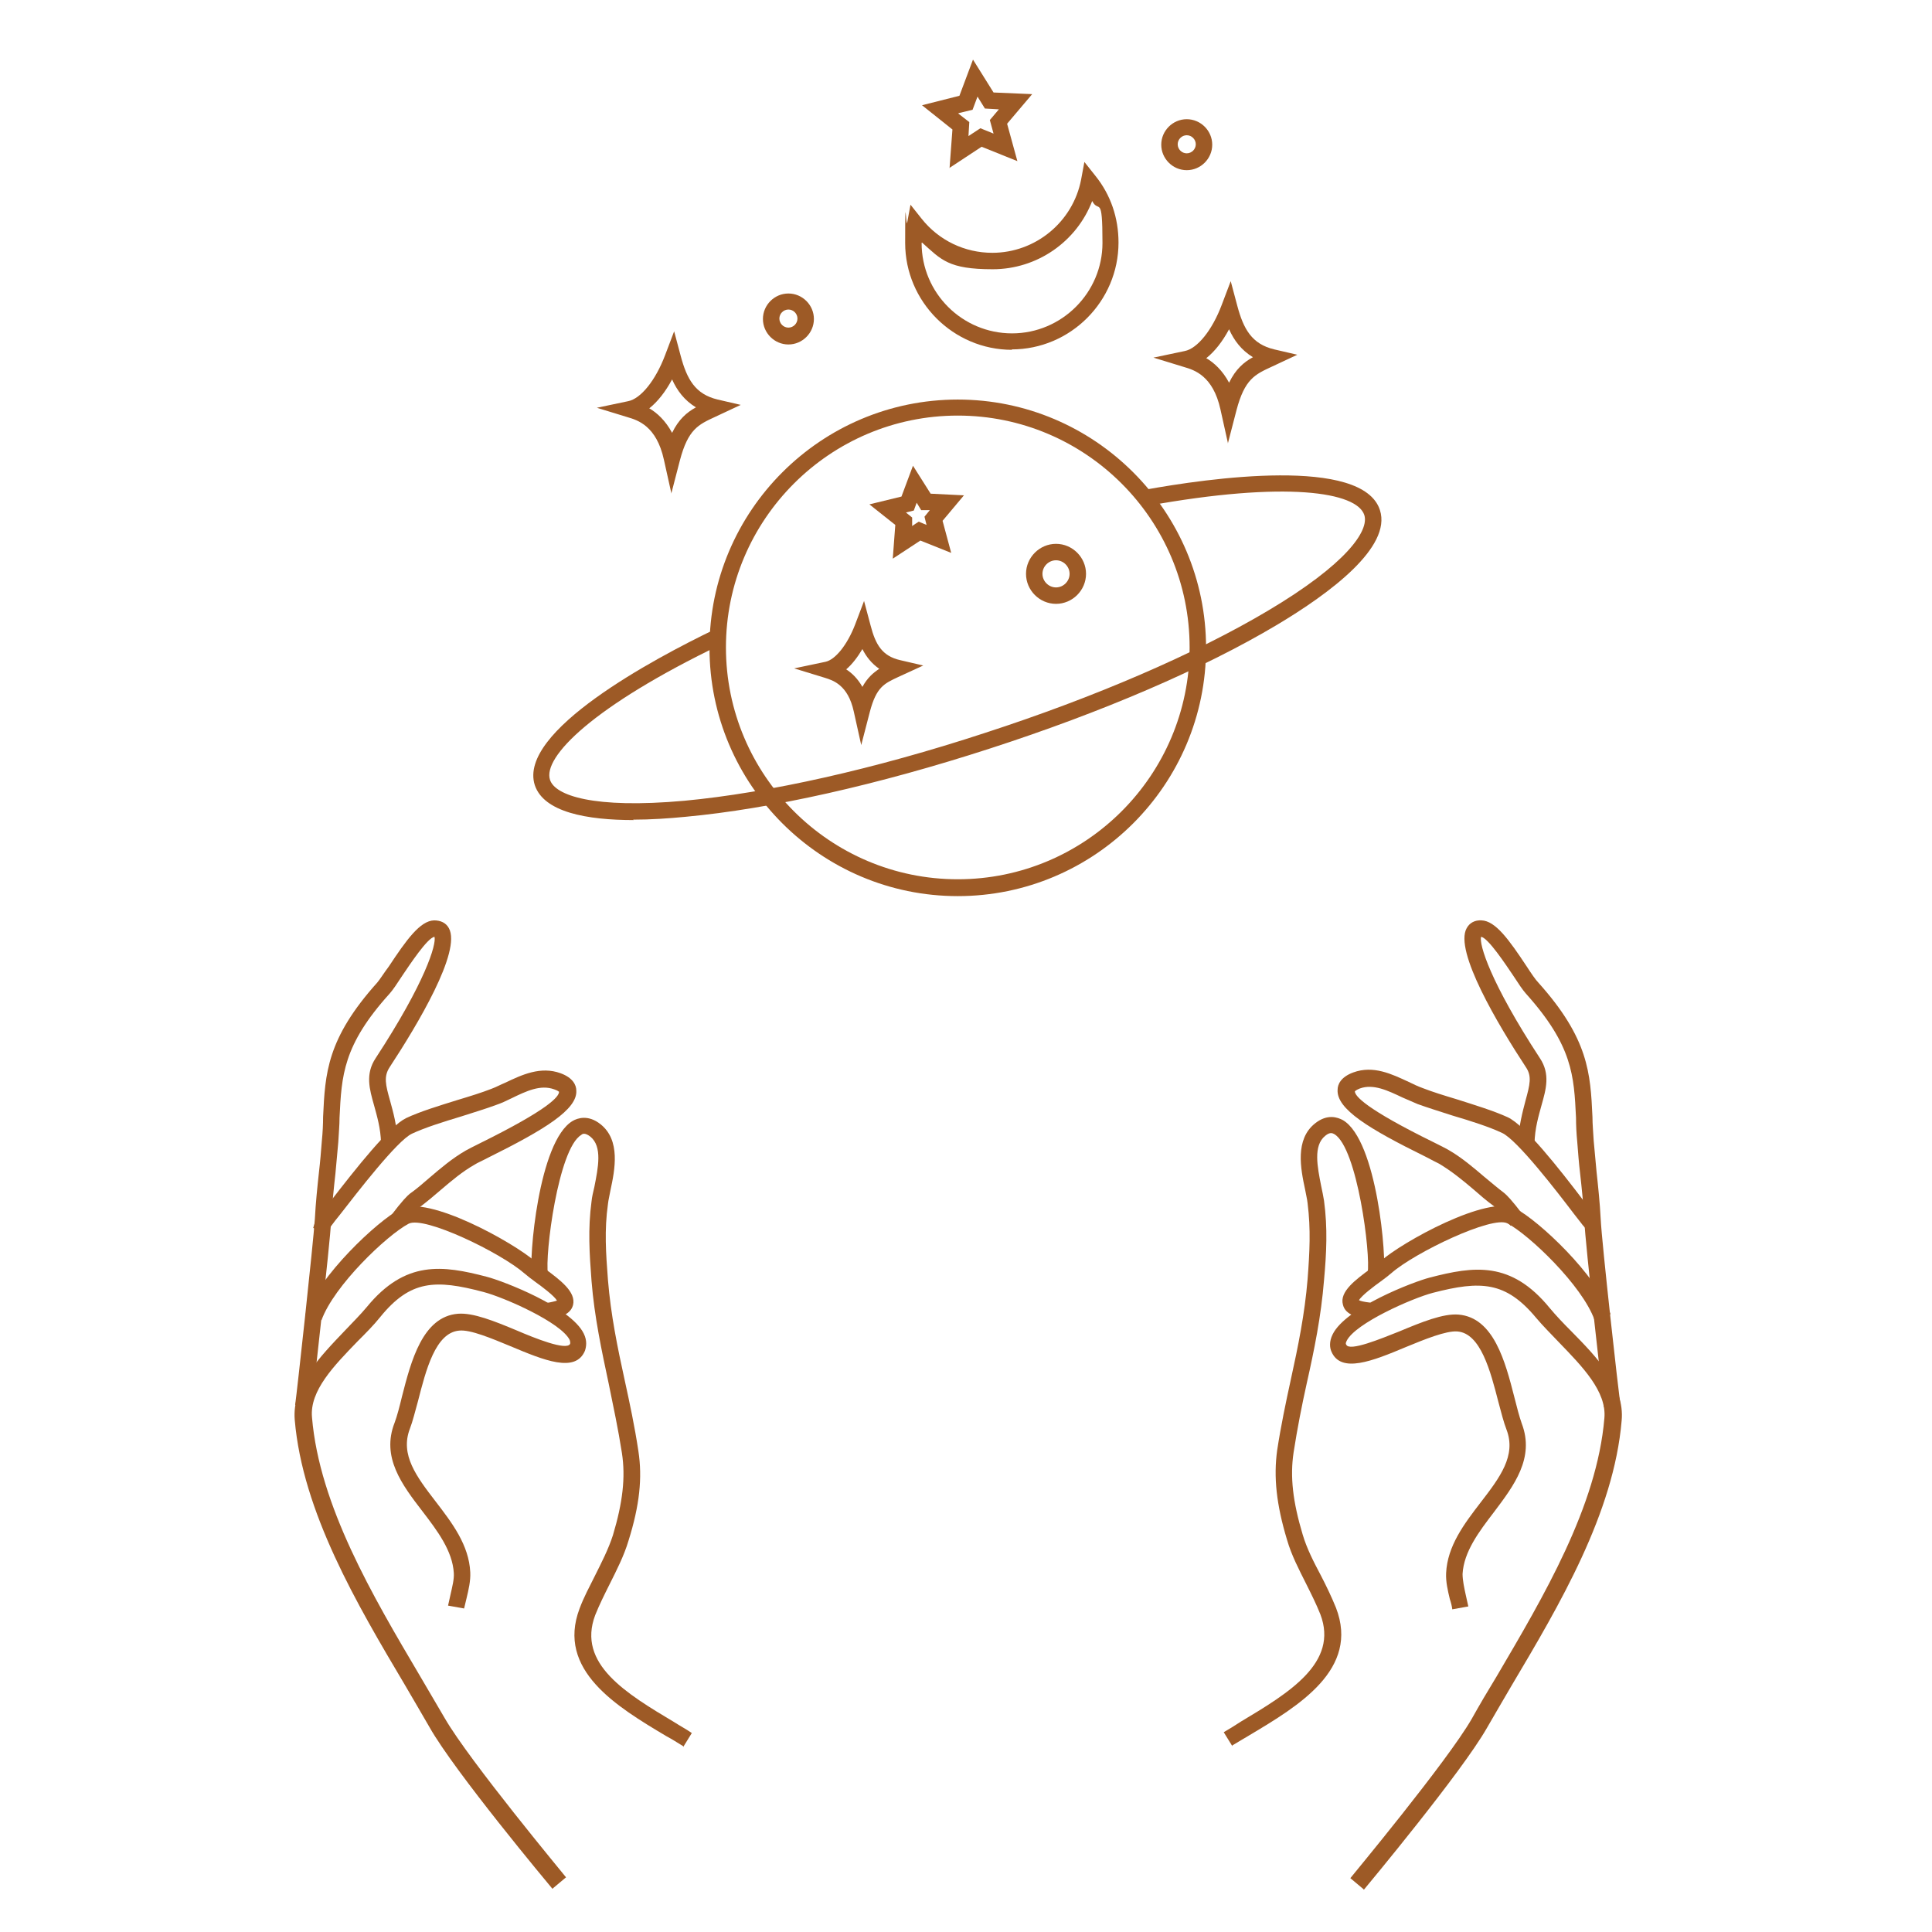 <?xml version="1.0" encoding="UTF-8"?>
<svg id="Ebene_1" data-name="Ebene 1" xmlns="http://www.w3.org/2000/svg" version="1.1" viewBox="0 0 470 470">
  <defs>
    <style>
      .cls-1 {
        fill: #9d5a26;
        stroke-width: 0px;
      }
    </style>
  </defs>
  <g>
    <g>
      <path class="cls-1" d="M331.6,459.5l-3.1-2.6c.2-.3,23.5-28.3,29.5-38.7,1.9-3.4,3.9-6.8,6.1-10.4,11.4-19.4,24.4-41.3,26.2-62.8.6-6.5-5.4-12.6-11.1-18.5-2-2.1-3.9-4-5.5-5.9-7.4-8.9-13.5-9.1-25.1-6.1-5,1.3-18.9,7.4-21,11.7-.3.6-.2.8-.1.9.7,1.8,8.6-1.5,12.9-3.2,5.5-2.3,10.7-4.4,14.4-4.1,8.6.7,11.4,11.5,13.6,20.1.6,2.4,1.2,4.7,1.8,6.4,3.2,8.4-1.9,15.1-6.8,21.6-3.6,4.7-7.3,9.6-7.6,15,0,1.5.4,3.4.8,5.2.2.9.4,1.8.6,2.7l-3.9.7c-.1-.8-.3-1.6-.6-2.5-.5-2.1-1-4.2-.9-6.3.3-6.6,4.4-12,8.4-17.2,4.7-6.1,8.7-11.4,6.3-17.7-.7-1.8-1.3-4.2-2-6.8-1.9-7.4-4.3-16.7-10-17.1-2.7-.2-7.9,1.9-12.5,3.8-8.1,3.4-15.8,6.5-18.1,1.1-.4-.9-.6-2.4.3-4.2,3.2-6.5,19.7-12.8,23.6-13.8,10.8-2.8,19.8-4.1,29.2,7.4,1.5,1.8,3.3,3.7,5.3,5.7,6.1,6.2,13,13.3,12.2,21.7-1.9,22.5-15.1,44.8-26.8,64.5-2.1,3.6-4.1,7-6,10.3-6.1,10.7-28.9,38.1-29.9,39.3Z"/>
      <path class="cls-1" d="M299.8,424.8l-2.1-3.4c1.4-.8,2.8-1.7,4.2-2.6,11.7-7,23.8-14.3,19.3-26.1-1-2.5-2.2-4.9-3.5-7.5-1.7-3.4-3.5-6.8-4.6-10.6-2.6-8.6-3.3-15.3-2.4-21.8.9-5.9,2.1-11.6,3.3-17.1,1.8-8.2,3.4-16,4.1-24.5.5-6.6.8-12.1,0-18.5-.1-1-.4-2.1-.6-3.3-1.1-5.1-2.5-12.2,2.4-16.1,3-2.4,5.5-1.5,6.8-.8,8.3,4.9,10.7,33.6,9.9,37.9l-3.9-.7c.8-4.5-2.5-30.5-8.1-33.8-.4-.2-1-.6-2.2.4-3,2.4-1.9,7.6-1,12.2.3,1.3.5,2.5.7,3.6.9,6.7.6,12.7,0,19.3-.7,8.8-2.4,17.1-4.2,25.1-1.2,5.4-2.3,11-3.2,16.8-.9,5.9-.2,12,2.2,20,1,3.4,2.7,6.7,4.4,9.9,1.3,2.5,2.6,5.2,3.7,7.9,5.8,15-9.1,23.9-21,31-1.4.8-2.8,1.7-4.2,2.5Z"/>
      <path class="cls-1" d="M390.2,342.3c-.4-3.4-4.5-39.1-4.8-45.6-.2-3.8-.6-7.6-1-11.2-.3-2.5-.5-5.1-.7-7.7-.2-2.1-.3-4-.3-5.9-.5-10.2-.8-17.5-12.2-30.2-.8-.9-1.8-2.4-3.1-4.4-1.7-2.5-6.1-9.2-7.8-9.4-.5,1.8,2.2,11,14.3,29.5,2.6,3.9,1.5,7.6.4,11.5-.7,2.6-1.6,5.5-1.7,9.2l-4-.2c.2-4.1,1.1-7.4,1.8-10.1,1.1-4,1.6-6,.1-8.2-6.7-10.2-17.5-28.3-14.4-33.8.7-1.3,2-2,3.6-1.9,3.4.1,6.7,4.7,11,11.2,1.1,1.7,2.2,3.3,2.8,3.9,12.3,13.7,12.7,22.1,13.2,32.7,0,1.9.2,3.8.3,5.8.2,2.5.5,5.1.7,7.6.4,3.7.8,7.5,1,11.4.3,6.2,4.3,41.7,4.8,45.3l-4,.5Z"/>
      <path class="cls-1" d="M387.4,299.7c-1,0-1.7-.9-2.4-1.7-.5-.6-1.2-1.6-2.1-2.7-4.1-5.4-13.8-18-17.5-19.7-3.2-1.5-7.6-2.9-12-4.2-3.1-1-6-1.9-8.5-2.8-1.2-.5-2.5-1.1-3.7-1.6-3.6-1.7-7.1-3.4-10.4-2.2-1,.4-1.2.7-1.2.7,0,1.1,2.5,4.2,19.2,12.4,1.6.8,2.8,1.4,3.5,1.8,3.3,1.9,6.1,4.3,8.8,6.6,1.6,1.3,3.2,2.7,4.8,3.9.6.5,1.7,1.5,4.8,5.6l-3.2,2.4c-2.8-3.6-3.8-4.6-4.1-4.8-1.8-1.3-3.4-2.7-5-4.1-2.7-2.3-5.3-4.4-8.3-6.2-.6-.3-1.8-.9-3.3-1.7-13.8-6.8-21.7-11.6-21.4-16.3,0-1.3.8-3.1,3.8-4.2,4.9-1.8,9.4.4,13.5,2.3,1.2.6,2.3,1.1,3.4,1.5,2.3.9,5.2,1.8,8.2,2.7,4.4,1.4,9,2.8,12.5,4.4,4.2,2,12,11.8,18.9,20.9,1.2,1.5,2.3,3.1,2.6,3.3-.4-.4-1.4-.8-2.3-.2l1,1.7,1.9-.6-1,2.4c-.3.2-.6.2-.9.2Z"/>
      <path class="cls-1" d="M387.9,321.1c-3-8.4-15.9-20.7-21.2-23.5-3.7-1.9-22.5,7.1-28.2,12.1-.7.6-1.6,1.3-2.7,2.1-1.4,1-4.5,3.3-5.2,4.5.4.2,1.1.4,2.8.6l-.4,4c-2.4-.3-5.7-.9-6.3-3.5-.9-3.2,3.1-6.1,6.9-8.9.9-.7,1.8-1.3,2.4-1.8,4.9-4.4,26-16.2,32.7-12.7,5.7,3,19.7,16.1,23.1,25.7l-3.8,1.3Z"/>
    </g>
    <g>
      <path class="cls-1" d="M134.4,459.5c-1-1.2-23.8-28.5-29.9-39.3-1.9-3.3-3.9-6.7-6-10.3-11.7-19.7-24.9-42.1-26.8-64.5-.7-8.4,6.2-15.4,12.2-21.7,1.9-2,3.8-3.9,5.3-5.7,9.4-11.5,18.5-10.2,29.2-7.4,3.9,1,20.4,7.3,23.6,13.8.9,1.8.6,3.3.3,4.2-2.3,5.5-10,2.3-18.1-1.1-4.6-1.9-9.8-4.1-12.5-3.8-5.8.5-8.1,9.7-10,17.1-.7,2.5-1.3,5-2,6.8-2.4,6.3,1.6,11.6,6.3,17.7,4,5.2,8.1,10.6,8.4,17.2.1,2.1-.4,4.2-.9,6.3-.2.9-.4,1.7-.6,2.5l-3.9-.7c.2-.9.4-1.8.6-2.7.4-1.8.9-3.7.8-5.2-.3-5.4-4-10.3-7.6-15-5-6.5-10.1-13.2-6.8-21.6.6-1.6,1.2-3.9,1.8-6.4,2.2-8.6,5-19.4,13.6-20.1,3.7-.3,8.9,1.8,14.4,4.1,4.2,1.8,12.1,5,12.9,3.2,0,0,.1-.3-.1-.9-2.1-4.3-16-10.4-21-11.7-11.7-3.1-17.8-2.9-25.1,6.1-1.6,2-3.5,3.9-5.5,5.9-5.7,5.9-11.7,12-11.1,18.5,1.8,21.5,14.8,43.5,26.2,62.8,2.1,3.6,4.1,7,6.1,10.4,6,10.4,29.3,38.4,29.5,38.7l-3.1,2.6Z"/>
      <path class="cls-1" d="M166.2,424.8c-1.3-.8-2.7-1.7-4.2-2.5-11.9-7.1-26.7-16-21-31,1-2.7,2.4-5.3,3.7-7.9,1.6-3.2,3.3-6.5,4.4-9.9,2.4-8,3.1-14.1,2.2-20-.9-5.8-2.1-11.4-3.2-16.8-1.7-8-3.5-16.3-4.2-25.1-.5-6.6-.9-12.6,0-19.3.1-1.1.4-2.3.7-3.6.9-4.6,2-9.8-1-12.2-1.3-1-1.9-.7-2.2-.4-5.6,3.3-8.9,29.3-8.1,33.8l-3.9.7c-.8-4.3,1.6-33,9.9-37.9,1.2-.7,3.8-1.6,6.8.8,4.9,3.9,3.5,11,2.4,16.1-.2,1.2-.5,2.3-.6,3.3-.9,6.4-.5,11.9,0,18.5.7,8.5,2.3,16.3,4.1,24.5,1.2,5.5,2.4,11.1,3.3,17.1,1,6.5.3,13.2-2.4,21.8-1.1,3.7-2.9,7.2-4.6,10.6-1.3,2.6-2.5,5-3.5,7.5-4.5,11.9,7.6,19.1,19.3,26.1,1.4.9,2.9,1.7,4.2,2.6l-2.1,3.4Z"/>
      <path class="cls-1" d="M75.8,342.3l-4-.5c.5-3.6,4.4-39.2,4.8-45.3.2-3.9.6-7.7,1-11.4.3-2.5.5-5.1.7-7.6.2-2,.3-4,.3-5.8.5-10.6.9-19,13.2-32.7.6-.7,1.6-2.3,2.8-3.9,4.3-6.5,7.6-11.1,11-11.2,1.6,0,2.9.6,3.6,1.9,3.1,5.6-7.7,23.6-14.4,33.8-1.5,2.3-1,4.3.1,8.2.7,2.6,1.7,5.9,1.8,10.1l-4,.2c-.1-3.7-1-6.6-1.7-9.2-1.1-3.9-2.2-7.6.4-11.5,12.1-18.5,14.8-27.7,14.3-29.5-1.7.2-6.1,6.9-7.8,9.4-1.3,2-2.3,3.5-3.1,4.4-11.4,12.6-11.7,20-12.2,30.2,0,1.9-.2,3.8-.3,5.9-.2,2.6-.5,5.2-.7,7.7-.4,3.6-.8,7.4-1,11.2-.4,6.5-4.4,42.2-4.8,45.6Z"/>
      <path class="cls-1" d="M78.6,299.7c-.3,0-.6,0-.9-.2l-1.5-.8.5-1.6,1.9.6,1-1.7c-.9-.5-1.9-.2-2.3.2.3-.3,1.5-1.8,2.6-3.3,7-9.1,14.8-18.9,18.9-20.9,3.4-1.6,8-3,12.5-4.4,3-.9,5.9-1.8,8.2-2.7,1.1-.4,2.2-1,3.4-1.5,4-1.9,8.6-4.1,13.5-2.3,3,1.1,3.8,2.9,3.8,4.2.3,4.6-7.7,9.5-21.4,16.3-1.5.8-2.7,1.3-3.3,1.7-3,1.7-5.6,3.9-8.3,6.2-1.6,1.4-3.3,2.8-5,4.1-.3.2-1.3,1.2-4.1,4.8l-3.2-2.4c3.1-4.1,4.2-5.1,4.8-5.6,1.7-1.2,3.3-2.6,4.8-3.9,2.7-2.3,5.5-4.7,8.8-6.6.7-.4,1.9-1,3.5-1.8,16.6-8.2,19.2-11.3,19.2-12.5,0,0-.3-.3-1.2-.6-3.3-1.2-6.7.4-10.4,2.2-1.2.6-2.5,1.2-3.7,1.6-2.4.9-5.4,1.8-8.5,2.8-4.3,1.3-8.8,2.7-12,4.2-3.6,1.7-13.3,14.3-17.5,19.7-.9,1.1-1.6,2-2.1,2.7-.7.8-1.4,1.7-2.4,1.7Z"/>
      <path class="cls-1" d="M78.1,321.1l-3.8-1.3c3.4-9.5,17.4-22.7,23.1-25.7,6.7-3.5,27.7,8.3,32.7,12.7.5.5,1.4,1.1,2.4,1.8,3.8,2.8,7.7,5.7,6.9,8.9-.7,2.6-4,3.2-6.3,3.5l-.4-4c1.6-.2,2.4-.5,2.8-.6-.7-1.2-3.8-3.5-5.2-4.5-1.1-.8-2-1.5-2.7-2.1-5.7-5-24.4-14.1-28.2-12.1-5.3,2.8-18.2,15.1-21.2,23.5Z"/>
    </g>
  </g>
  <g>
    <path class="cls-1" d="M163.3,119.9l-1.8-8.1c-1.8-8.2-6.4-9.6-8.8-10.3l-7.5-2.3,7.6-1.6c3.1-.6,6.7-5.1,9-11.2l2.2-5.8,1.6,6c1.5,5.6,3.5,9.3,9,10.6l5.6,1.3-6.2,2.9c-4.1,1.9-6.6,3-8.6,10.6l-2.1,8.1ZM157.9,99.3c1.9,1.1,4,3,5.6,6,1.6-3.3,3.6-5,5.8-6.2-2.8-1.7-4.6-4.1-5.8-6.8-1.6,3-3.5,5.4-5.5,7Z"/>
    <path class="cls-1" d="M298.7,107.7l-1.8-8.1c-1.8-8.2-6.4-9.6-8.8-10.3l-7.5-2.3,7.6-1.6c3.1-.6,6.7-5.1,9-11.2l2.2-5.8,1.6,6c1.5,5.6,3.5,9.3,9,10.6l5.6,1.3-6.2,2.9c-4.1,1.9-6.6,3-8.6,10.6l-2.1,8.1ZM293.4,87.1c1.9,1.1,4,3,5.6,6,1.6-3.3,3.6-5,5.8-6.2-2.8-1.7-4.6-4.1-5.8-6.8-1.6,3-3.5,5.4-5.5,7Z"/>
    <path class="cls-1" d="M209.5,181.2l-1.8-8.1c-1.4-6.5-5.1-7.6-7-8.2l-7.5-2.3,7.6-1.6c2.4-.5,5.3-4.1,7.2-9l2.2-5.8,1.6,6c1.2,4.6,2.8,7.4,7.2,8.4l5.6,1.3-6.1,2.8c-3.4,1.6-5.3,2.4-6.9,8.5l-2.1,8.1ZM205.8,162.8c1.4.9,2.8,2.2,4,4.3,1.2-2.2,2.6-3.4,4.1-4.4-1.9-1.3-3.2-3-4.1-4.8-1.2,2-2.5,3.7-3.9,4.9Z"/>
    <path class="cls-1" d="M233,218c-33.3,0-60.4-27.1-60.4-60.4s27.1-60.4,60.4-60.4,60.4,27.1,60.4,60.4-27.1,60.4-60.4,60.4ZM233,101.1c-31.1,0-56.4,25.3-56.4,56.4s25.3,56.4,56.4,56.4,56.4-25.3,56.4-56.4-25.3-56.4-56.4-56.4Z"/>
    <path class="cls-1" d="M154.2,199.5c-11.4,0-21.9-1.9-24.1-8.5-4.2-13.1,29.1-30.8,43.6-37.8l1.7,3.6c-31.2,15-43.4,27.4-41.6,32.9,1.2,3.8,10.5,7.1,32.7,5.1,20.3-1.9,46.3-7.7,73.1-16.5,26.8-8.7,51.3-19.3,68.8-29.7,19.2-11.4,24.7-19.5,23.5-23.3-1.8-5.6-18.9-8.4-53-2.2l-.7-3.9c15.9-2.9,53.3-8.2,57.5,4.9,2.9,9-12.1,20.2-25.2,28-17.8,10.6-42.5,21.2-69.7,30-27.1,8.8-53.4,14.7-74,16.6-4.1.4-8.5.7-12.8.7Z"/>
    <path class="cls-1" d="M231,40.9l.7-9.4-7.4-5.9,9.1-2.3,3.3-8.8,5,8,9.4.4-6.1,7.2,2.5,9.1-8.7-3.5-7.9,5.2ZM233.1,27.6l2.7,2.1-.2,3.4,2.9-1.9,3.2,1.3-.9-3.3,2.2-2.6-3.4-.2-1.8-2.9-1.2,3.2-3.3.8Z"/>
    <path class="cls-1" d="M217.2,135.7l.6-8-6.3-5,7.8-1.9,2.8-7.5,4.3,6.8,8.1.4-5.2,6.2,2.1,7.8-7.5-3-6.7,4.4ZM220.3,124.6l1.6,1.3v2.1c-.1,0,1.6-1.1,1.6-1.1l1.9.8-.5-2,1.3-1.6h-2.1c0,0-1.1-1.8-1.1-1.8l-.7,1.9-2,.5Z"/>
    <path class="cls-1" d="M256.9,146.9c-4,0-7.3-3.3-7.3-7.3s3.3-7.3,7.3-7.3,7.3,3.3,7.3,7.3-3.3,7.3-7.3,7.3ZM256.9,136.3c-1.8,0-3.3,1.5-3.3,3.3s1.5,3.3,3.3,3.3,3.3-1.5,3.3-3.3-1.5-3.3-3.3-3.3Z"/>
    <path class="cls-1" d="M191.8,83.8c-3.4,0-6.2-2.8-6.2-6.2s2.8-6.2,6.2-6.2,6.2,2.8,6.2,6.2-2.8,6.2-6.2,6.2ZM191.8,75.3c-1.2,0-2.2,1-2.2,2.2s1,2.2,2.2,2.2,2.2-1,2.2-2.2-1-2.2-2.2-2.2Z"/>
    <path class="cls-1" d="M288.7,41.4c-3.4,0-6.2-2.8-6.2-6.2s2.8-6.2,6.2-6.2,6.2,2.8,6.2,6.2-2.8,6.2-6.2,6.2ZM288.7,32.9c-1.2,0-2.2,1-2.2,2.2s1,2.2,2.2,2.2,2.2-1,2.2-2.2-1-2.2-2.2-2.2Z"/>
    <path class="cls-1" d="M246.2,85.1c-14.3,0-26-11.7-26-26s.2-3.3.5-5l.8-4.3,2.7,3.4c4.2,5.3,10.5,8.3,17.2,8.3,10.5,0,19.6-7.5,21.6-17.8l.8-4.3,2.7,3.4c3.7,4.6,5.6,10.2,5.6,16.2,0,14.3-11.7,26-26,26ZM224.2,59.1c0,12.2,9.9,22,22,22s22-9.9,22-22-.9-7.1-2.5-10.2c-3.8,9.9-13.4,16.6-24.2,16.6s-12.5-2.3-17.2-6.5Z"/>
  </g>
</svg>